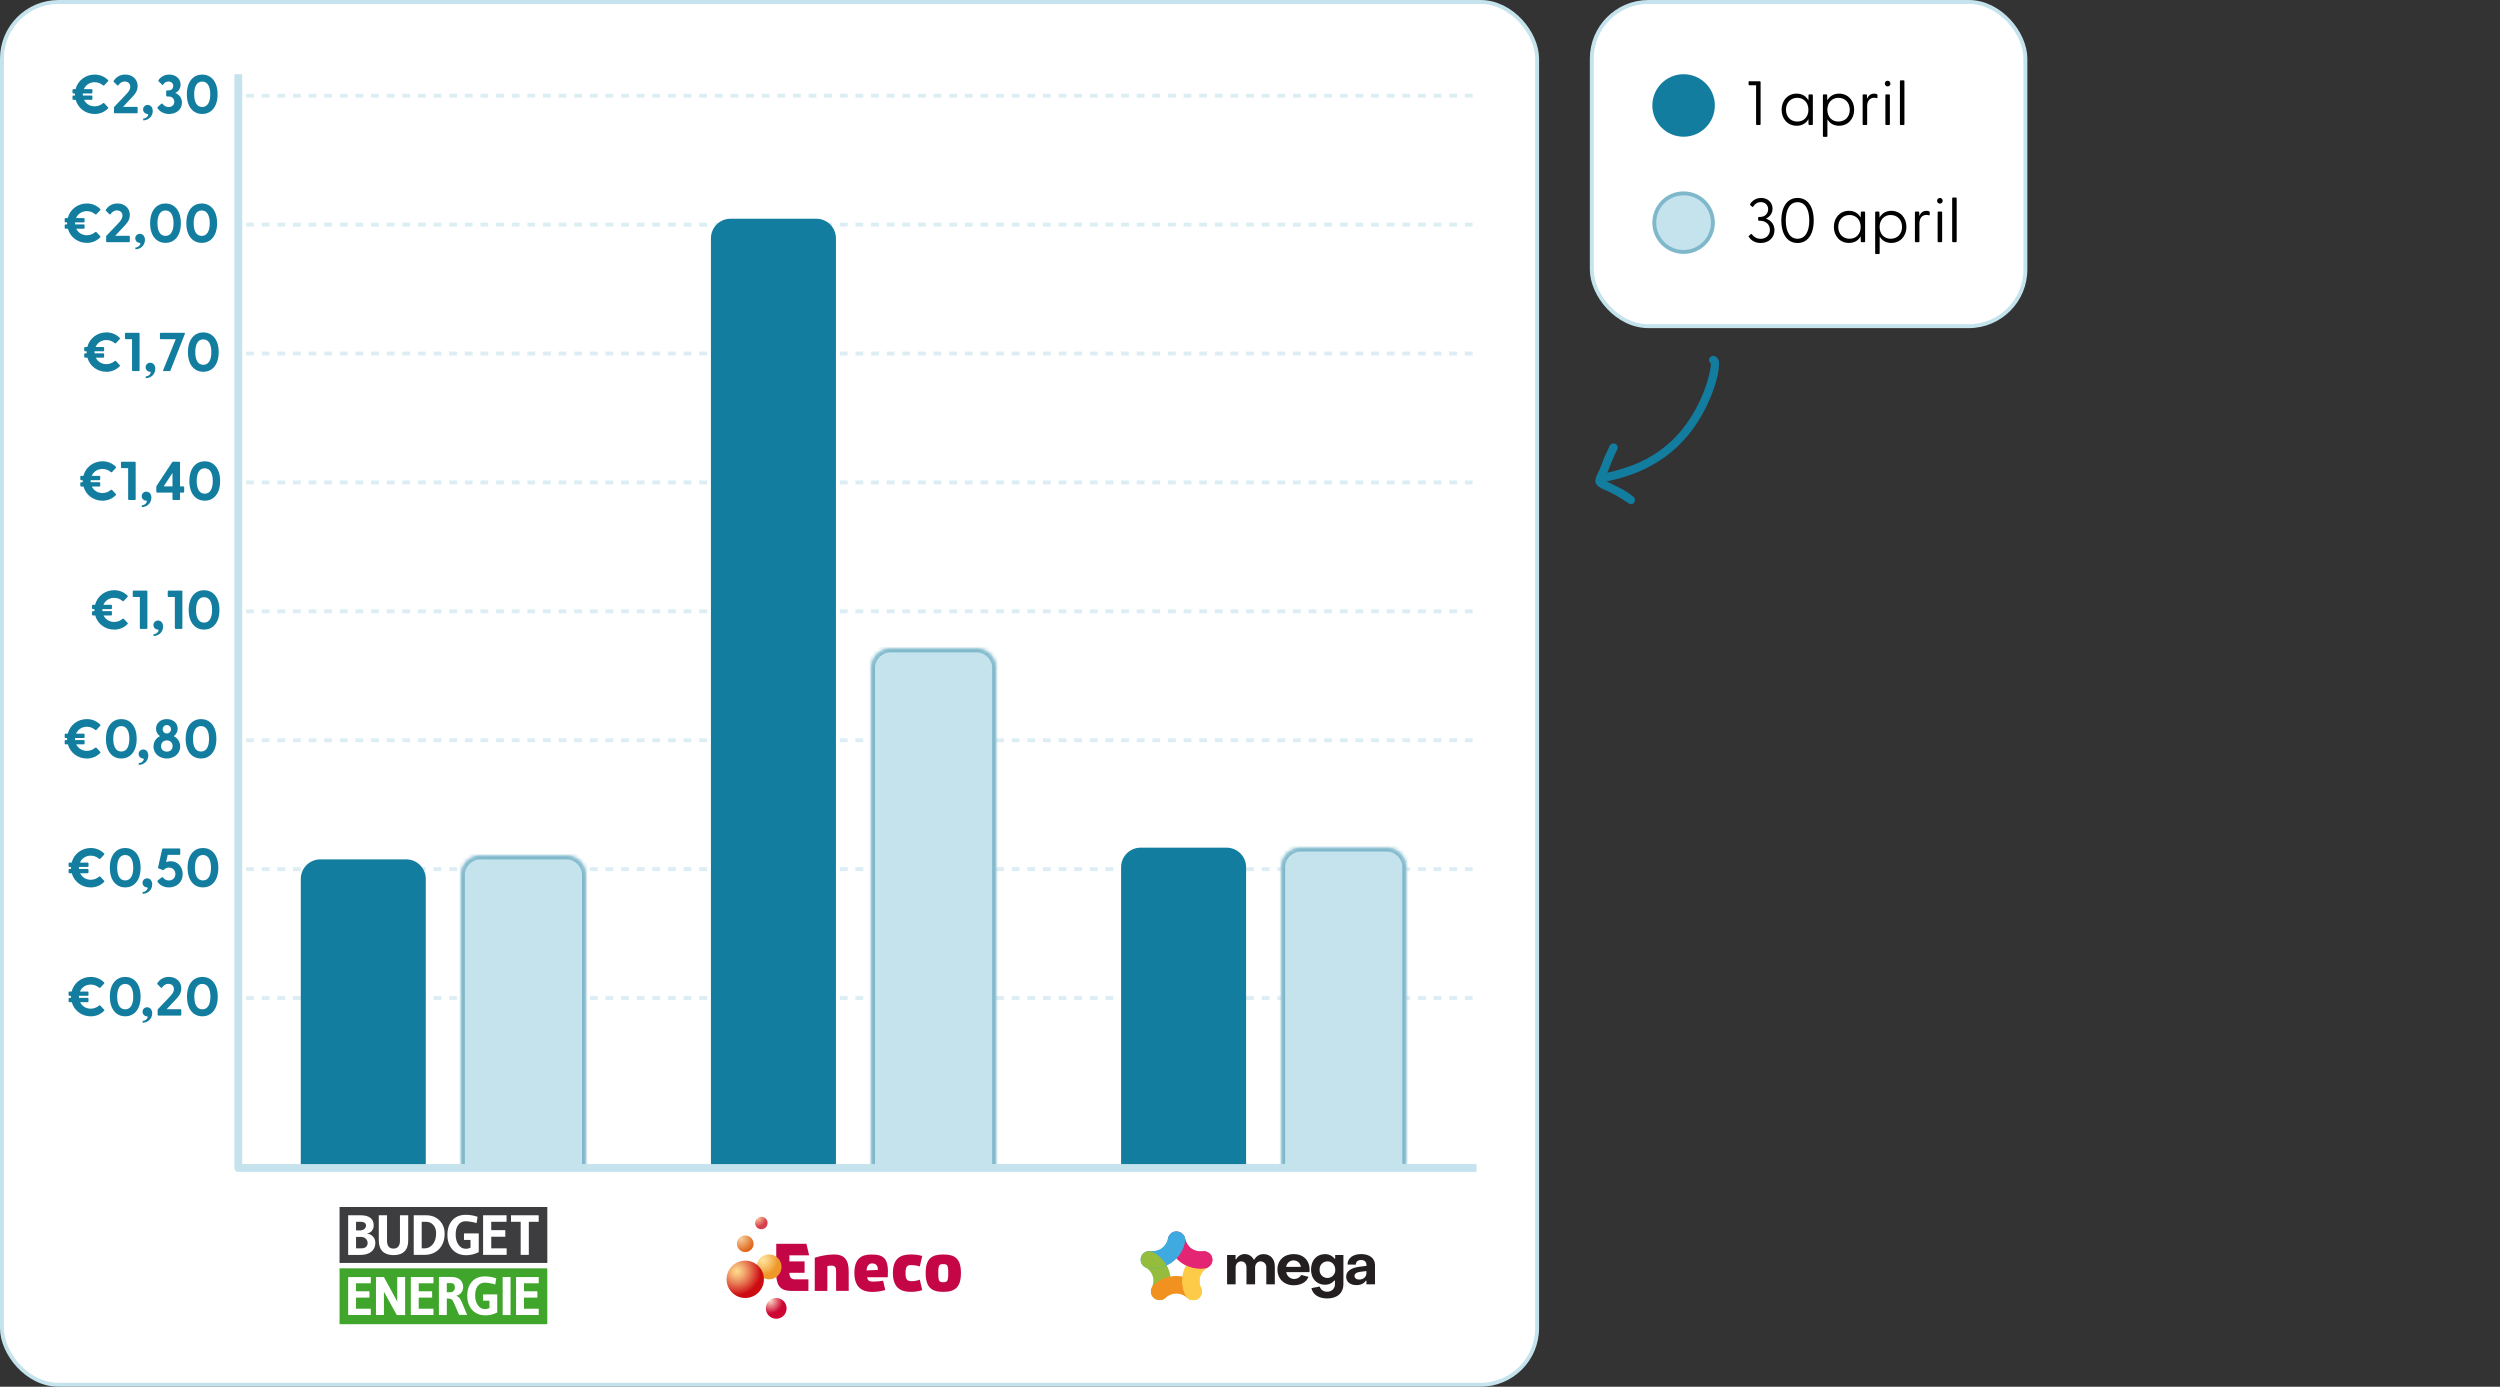 <svg width="640" height="355" viewBox="0 0 640 355" fill="none" xmlns="http://www.w3.org/2000/svg">
<rect x="0" y="0" width="640" height="355" fill="#333333" stroke="none"/>
<rect x="0.5" y="0.5" width="393" height="354" rx="14.5" fill="white"/>
<g clip-path="url(#clip0_5177_14129)">
<line opacity="0.6" x1="489" y1="24.5" x2="61" y2="24.5" stroke="#C4E3ED" stroke-dasharray="2 2"/>
<line opacity="0.6" x1="489" y1="57.5" x2="61" y2="57.5" stroke="#C4E3ED" stroke-dasharray="2 2"/>
<line opacity="0.6" x1="489" y1="90.5" x2="61" y2="90.5" stroke="#C4E3ED" stroke-dasharray="2 2"/>
<line opacity="0.6" x1="489" y1="123.5" x2="61" y2="123.5" stroke="#C4E3ED" stroke-dasharray="2 2"/>
<line opacity="0.6" x1="489" y1="156.5" x2="61" y2="156.5" stroke="#C4E3ED" stroke-dasharray="2 2"/>
<line opacity="0.6" x1="489" y1="189.5" x2="61" y2="189.5" stroke="#C4E3ED" stroke-dasharray="2 2"/>
<line opacity="0.6" x1="489" y1="222.5" x2="61" y2="222.5" stroke="#C4E3ED" stroke-dasharray="2 2"/>
<line opacity="0.6" x1="489" y1="255.5" x2="61" y2="255.5" stroke="#C4E3ED" stroke-dasharray="2 2"/>
<mask id="path-12-inside-2_5177_14129" fill="white">
<path d="M118 224C118 221.239 120.239 219 123 219H145C147.761 219 150 221.239 150 224V299H118V224Z"/>
</mask>
<path d="M118 224C118 221.239 120.239 219 123 219H145C147.761 219 150 221.239 150 224V299H118V224Z" fill="#C4E3ED"/>
<path d="M117 224C117 220.686 119.686 218 123 218H145C148.314 218 151 220.686 151 224H149C149 221.791 147.209 220 145 220H123C120.791 220 119 221.791 119 224H117ZM150 299H118H150ZM117 299V224C117 220.686 119.686 218 123 218V220C120.791 220 119 221.791 119 224V299H117ZM145 218C148.314 218 151 220.686 151 224V299H149V224C149 221.791 147.209 220 145 220V218Z" fill="#80B8CB" mask="url(#path-12-inside-2_5177_14129)"/>
<path d="M77 225C77 222.239 79.239 220 82 220H104C106.761 220 109 222.239 109 225V299H77V225Z" fill="#127D9F"/>
<mask id="path-15-inside-3_5177_14129" fill="white">
<path d="M223 171C223 168.239 225.239 166 228 166H250C252.761 166 255 168.239 255 171V299H223V171Z"/>
</mask>
<path d="M223 171C223 168.239 225.239 166 228 166H250C252.761 166 255 168.239 255 171V299H223V171Z" fill="#C4E3ED"/>
<path d="M222 171C222 167.686 224.686 165 228 165H250C253.314 165 256 167.686 256 171H254C254 168.791 252.209 167 250 167H228C225.791 167 224 168.791 224 171H222ZM255 299H223H255ZM222 299V171C222 167.686 224.686 165 228 165V167C225.791 167 224 168.791 224 171V299H222ZM250 165C253.314 165 256 167.686 256 171V299H254V171C254 168.791 252.209 167 250 167V165Z" fill="#80B8CB" mask="url(#path-15-inside-3_5177_14129)"/>
<path d="M182 61C182 58.239 184.239 56 187 56H209C211.761 56 214 58.239 214 61V299H182V61Z" fill="#127D9F"/>
<mask id="path-18-inside-4_5177_14129" fill="white">
<path d="M328 222C328 219.239 330.239 217 333 217H355C357.761 217 360 219.239 360 222V298.7H328V222Z"/>
</mask>
<path d="M328 222C328 219.239 330.239 217 333 217H355C357.761 217 360 219.239 360 222V298.7H328V222Z" fill="#C4E3ED"/>
<path d="M327 222C327 218.686 329.686 216 333 216H355C358.314 216 361 218.686 361 222H359C359 219.791 357.209 218 355 218H333C330.791 218 329 219.791 329 222H327ZM360 298.7H328H360ZM327 298.7V222C327 218.686 329.686 216 333 216V218C330.791 218 329 219.791 329 222V298.7H327ZM355 216C358.314 216 361 218.686 361 222V298.7H359V222C359 219.791 357.209 218 355 218V216Z" fill="#80B8CB" mask="url(#path-18-inside-4_5177_14129)"/>
<path d="M287 222C287 219.239 289.239 217 292 217H314C316.761 217 319 219.239 319 222V299H287V222Z" fill="#127D9F"/>
</g>
<path d="M61 299H60C60 299.552 60.448 300 61 300V299ZM378 298H61V300H378V298ZM62 299V19H60V299H62Z" fill="#C4E3ED" mask="url(#path-2-inside-1_5177_14129)"/>
<path d="M26.68 26.424L27.66 27.474C27.744 27.558 27.758 27.656 27.66 27.754C26.792 28.636 25.63 29.182 24.23 29.182C21.906 29.182 19.974 27.698 19.372 25.556H18.77C18.644 25.556 18.56 25.472 18.56 25.346V24.66C18.56 24.534 18.644 24.45 18.77 24.45H19.19C19.176 24.352 19.176 24.24 19.176 24.142V23.932H18.77C18.644 23.932 18.56 23.848 18.56 23.722V23.036C18.56 22.91 18.644 22.826 18.77 22.826H19.344C19.904 20.628 21.878 19.088 24.23 19.088C25.63 19.088 26.792 19.634 27.66 20.502C27.758 20.6 27.744 20.698 27.66 20.796L26.68 21.846C26.596 21.944 26.484 21.944 26.386 21.86C25.798 21.37 25.098 21.048 24.23 21.048C22.97 21.048 21.934 21.748 21.472 22.826H23.446C23.572 22.826 23.656 22.91 23.656 23.036V23.722C23.656 23.848 23.572 23.932 23.446 23.932H21.206V24.142C21.206 24.24 21.206 24.352 21.22 24.45H23.446C23.572 24.45 23.656 24.534 23.656 24.66V25.346C23.656 25.472 23.572 25.556 23.446 25.556H21.514C22.004 26.564 23.012 27.222 24.23 27.222C25.098 27.222 25.798 26.9 26.386 26.41C26.484 26.326 26.596 26.326 26.68 26.424ZM29.386 29C29.26 29 29.176 28.916 29.176 28.79V27.586C29.176 27.488 29.204 27.404 29.274 27.32L32.214 24.24C32.634 23.778 33.348 23.092 33.348 22.196C33.348 21.412 32.788 20.866 31.92 20.866C31.108 20.866 30.66 21.342 30.31 21.818C30.198 21.944 30.1 21.93 29.988 21.818L29.134 20.964C29.036 20.866 29.036 20.754 29.106 20.656C29.652 19.858 30.576 19.088 32.074 19.088C33.964 19.088 35.238 20.348 35.238 22.028C35.238 23.428 34.342 24.31 33.922 24.758L31.486 27.362H35.028C35.154 27.362 35.238 27.446 35.238 27.572V28.79C35.238 28.916 35.154 29 35.028 29H29.386ZM36.655 30.806V30.358C37.663 30.372 38.251 29.168 37.775 29.168C37.145 29.168 36.627 28.65 36.627 28.006C36.627 27.376 37.145 26.858 37.803 26.858C38.447 26.858 39.105 27.348 39.105 28.426C39.105 30.022 37.677 30.862 36.655 30.806ZM43.289 29.182C41.875 29.182 40.881 28.524 40.335 27.698C40.265 27.572 40.293 27.46 40.377 27.39L41.301 26.55C41.385 26.466 41.511 26.466 41.609 26.578C41.973 27.026 42.449 27.404 43.163 27.404C44.101 27.404 44.619 26.774 44.619 26.046C44.619 25.374 44.157 24.702 43.149 24.702H42.771C42.631 24.702 42.547 24.618 42.547 24.478V23.344C42.547 23.204 42.631 23.134 42.771 23.134H43.135C43.989 23.134 44.353 22.56 44.353 22C44.353 21.328 43.821 20.866 43.121 20.866C42.533 20.866 42.071 21.174 41.791 21.65C41.707 21.79 41.595 21.776 41.483 21.678L40.615 20.824C40.531 20.754 40.489 20.642 40.573 20.53C41.091 19.718 42.057 19.088 43.331 19.088C44.885 19.088 46.229 20.054 46.229 21.664C46.229 22.77 45.571 23.47 44.857 23.792C45.753 24.142 46.579 24.94 46.579 26.27C46.579 28.02 45.137 29.182 43.289 29.182ZM51.767 29.182C49.709 29.182 47.833 27.656 47.833 24.142C47.833 20.628 49.709 19.088 51.767 19.088C53.825 19.088 55.701 20.628 55.701 24.142C55.701 27.656 53.825 29.182 51.767 29.182ZM51.767 27.39C53.195 27.39 53.825 26.032 53.825 24.142C53.825 22.252 53.195 20.88 51.767 20.88C50.325 20.88 49.709 22.252 49.709 24.142C49.709 26.032 50.325 27.39 51.767 27.39Z" fill="#127D9F"/>
<path d="M24.68 59.424L25.66 60.474C25.744 60.558 25.758 60.656 25.66 60.754C24.792 61.636 23.63 62.182 22.23 62.182C19.906 62.182 17.974 60.698 17.372 58.556H16.77C16.644 58.556 16.56 58.472 16.56 58.346V57.66C16.56 57.534 16.644 57.45 16.77 57.45H17.19C17.176 57.352 17.176 57.24 17.176 57.142V56.932H16.77C16.644 56.932 16.56 56.848 16.56 56.722V56.036C16.56 55.91 16.644 55.826 16.77 55.826H17.344C17.904 53.628 19.878 52.088 22.23 52.088C23.63 52.088 24.792 52.634 25.66 53.502C25.758 53.6 25.744 53.698 25.66 53.796L24.68 54.846C24.596 54.944 24.484 54.944 24.386 54.86C23.798 54.37 23.098 54.048 22.23 54.048C20.97 54.048 19.934 54.748 19.472 55.826H21.446C21.572 55.826 21.656 55.91 21.656 56.036V56.722C21.656 56.848 21.572 56.932 21.446 56.932H19.206V57.142C19.206 57.24 19.206 57.352 19.22 57.45H21.446C21.572 57.45 21.656 57.534 21.656 57.66V58.346C21.656 58.472 21.572 58.556 21.446 58.556H19.514C20.004 59.564 21.012 60.222 22.23 60.222C23.098 60.222 23.798 59.9 24.386 59.41C24.484 59.326 24.596 59.326 24.68 59.424ZM27.386 62C27.26 62 27.176 61.916 27.176 61.79V60.586C27.176 60.488 27.204 60.404 27.274 60.32L30.214 57.24C30.634 56.778 31.348 56.092 31.348 55.196C31.348 54.412 30.788 53.866 29.92 53.866C29.108 53.866 28.66 54.342 28.31 54.818C28.198 54.944 28.1 54.93 27.988 54.818L27.134 53.964C27.036 53.866 27.036 53.754 27.106 53.656C27.652 52.858 28.576 52.088 30.074 52.088C31.964 52.088 33.238 53.348 33.238 55.028C33.238 56.428 32.342 57.31 31.922 57.758L29.486 60.362H33.028C33.154 60.362 33.238 60.446 33.238 60.572V61.79C33.238 61.916 33.154 62 33.028 62H27.386ZM34.655 63.806V63.358C35.663 63.372 36.251 62.168 35.775 62.168C35.145 62.168 34.627 61.65 34.627 61.006C34.627 60.376 35.145 59.858 35.803 59.858C36.447 59.858 37.105 60.348 37.105 61.426C37.105 63.022 35.677 63.862 34.655 63.806ZM42.367 62.182C40.309 62.182 38.433 60.656 38.433 57.142C38.433 53.628 40.309 52.088 42.367 52.088C44.425 52.088 46.301 53.628 46.301 57.142C46.301 60.656 44.425 62.182 42.367 62.182ZM42.367 60.39C43.795 60.39 44.425 59.032 44.425 57.142C44.425 55.252 43.795 53.88 42.367 53.88C40.925 53.88 40.309 55.252 40.309 57.142C40.309 59.032 40.925 60.39 42.367 60.39ZM51.64 62.182C49.582 62.182 47.706 60.656 47.706 57.142C47.706 53.628 49.582 52.088 51.64 52.088C53.698 52.088 55.574 53.628 55.574 57.142C55.574 60.656 53.698 62.182 51.64 62.182ZM51.64 60.39C53.068 60.39 53.698 59.032 53.698 57.142C53.698 55.252 53.068 53.88 51.64 53.88C50.198 53.88 49.582 55.252 49.582 57.142C49.582 59.032 50.198 60.39 51.64 60.39Z" fill="#127D9F"/>
<path d="M29.68 92.424L30.66 93.474C30.744 93.558 30.758 93.656 30.66 93.754C29.792 94.636 28.63 95.182 27.23 95.182C24.906 95.182 22.974 93.698 22.372 91.556H21.77C21.644 91.556 21.56 91.472 21.56 91.346V90.66C21.56 90.534 21.644 90.45 21.77 90.45H22.19C22.176 90.352 22.176 90.24 22.176 90.142V89.932H21.77C21.644 89.932 21.56 89.848 21.56 89.722V89.036C21.56 88.91 21.644 88.826 21.77 88.826H22.344C22.904 86.628 24.878 85.088 27.23 85.088C28.63 85.088 29.792 85.634 30.66 86.502C30.758 86.6 30.744 86.698 30.66 86.796L29.68 87.846C29.596 87.944 29.484 87.944 29.386 87.86C28.798 87.37 28.098 87.048 27.23 87.048C25.97 87.048 24.934 87.748 24.472 88.826H26.446C26.572 88.826 26.656 88.91 26.656 89.036V89.722C26.656 89.848 26.572 89.932 26.446 89.932H24.206V90.142C24.206 90.24 24.206 90.352 24.22 90.45H26.446C26.572 90.45 26.656 90.534 26.656 90.66V91.346C26.656 91.472 26.572 91.556 26.446 91.556H24.514C25.004 92.564 26.012 93.222 27.23 93.222C28.098 93.222 28.798 92.9 29.386 92.41C29.484 92.326 29.596 92.326 29.68 92.424ZM34.01 95C33.884 95 33.8 94.916 33.8 94.79V86.838H32.19C32.064 86.838 31.98 86.754 31.98 86.628V85.41C31.98 85.284 32.064 85.2 32.19 85.2H35.522C35.648 85.2 35.732 85.284 35.732 85.41V94.79C35.732 94.916 35.648 95 35.522 95H34.01ZM37.303 96.806V96.358C38.312 96.372 38.9 95.168 38.423 95.168C37.794 95.168 37.276 94.65 37.276 94.006C37.276 93.376 37.794 92.858 38.452 92.858C39.096 92.858 39.754 93.348 39.754 94.426C39.754 96.022 38.325 96.862 37.303 96.806ZM41.921 95C41.795 95 41.697 94.916 41.767 94.748L44.987 86.838H41.151C41.025 86.838 40.941 86.754 40.941 86.628V85.41C40.941 85.284 41.025 85.2 41.151 85.2H47.171C47.311 85.2 47.381 85.312 47.325 85.466L43.657 94.79C43.615 94.916 43.545 95 43.391 95H41.921ZM52.046 95.182C49.988 95.182 48.112 93.656 48.112 90.142C48.112 86.628 49.988 85.088 52.046 85.088C54.104 85.088 55.98 86.628 55.98 90.142C55.98 93.656 54.104 95.182 52.046 95.182ZM52.046 93.39C53.474 93.39 54.104 92.032 54.104 90.142C54.104 88.252 53.474 86.88 52.046 86.88C50.604 86.88 49.988 88.252 49.988 90.142C49.988 92.032 50.604 93.39 52.046 93.39Z" fill="#127D9F"/>
<path d="M28.68 125.424L29.66 126.474C29.744 126.558 29.758 126.656 29.66 126.754C28.792 127.636 27.63 128.182 26.23 128.182C23.906 128.182 21.974 126.698 21.372 124.556H20.77C20.644 124.556 20.56 124.472 20.56 124.346V123.66C20.56 123.534 20.644 123.45 20.77 123.45H21.19C21.176 123.352 21.176 123.24 21.176 123.142V122.932H20.77C20.644 122.932 20.56 122.848 20.56 122.722V122.036C20.56 121.91 20.644 121.826 20.77 121.826H21.344C21.904 119.628 23.878 118.088 26.23 118.088C27.63 118.088 28.792 118.634 29.66 119.502C29.758 119.6 29.744 119.698 29.66 119.796L28.68 120.846C28.596 120.944 28.484 120.944 28.386 120.86C27.798 120.37 27.098 120.048 26.23 120.048C24.97 120.048 23.934 120.748 23.472 121.826H25.446C25.572 121.826 25.656 121.91 25.656 122.036V122.722C25.656 122.848 25.572 122.932 25.446 122.932H23.206V123.142C23.206 123.24 23.206 123.352 23.22 123.45H25.446C25.572 123.45 25.656 123.534 25.656 123.66V124.346C25.656 124.472 25.572 124.556 25.446 124.556H23.514C24.004 125.564 25.012 126.222 26.23 126.222C27.098 126.222 27.798 125.9 28.386 125.41C28.484 125.326 28.596 125.326 28.68 125.424ZM33.01 128C32.884 128 32.8 127.916 32.8 127.79V119.838H31.19C31.064 119.838 30.98 119.754 30.98 119.628V118.41C30.98 118.284 31.064 118.2 31.19 118.2H34.522C34.648 118.2 34.732 118.284 34.732 118.41V127.79C34.732 127.916 34.648 128 34.522 128H33.01ZM36.303 129.806V129.358C37.312 129.372 37.9 128.168 37.423 128.168C36.794 128.168 36.276 127.65 36.276 127.006C36.276 126.376 36.794 125.858 37.452 125.858C38.096 125.858 38.754 126.348 38.754 127.426C38.754 129.022 37.325 129.862 36.303 129.806ZM44.365 128C44.239 128 44.155 127.916 44.155 127.79V126.11H40.221C40.095 126.11 40.011 126.026 40.011 125.9V124.654C40.011 124.556 40.025 124.486 40.081 124.388L44.071 118.34C44.127 118.242 44.211 118.2 44.323 118.2H45.877C46.003 118.2 46.087 118.284 46.087 118.41V124.514H46.941C47.067 124.514 47.151 124.598 47.151 124.724V125.9C47.151 126.026 47.067 126.11 46.941 126.11H46.087V127.79C46.087 127.916 46.003 128 45.877 128H44.365ZM41.901 124.514H44.155V121.07L41.901 124.514ZM52.413 128.182C50.355 128.182 48.479 126.656 48.479 123.142C48.479 119.628 50.355 118.088 52.413 118.088C54.471 118.088 56.347 119.628 56.347 123.142C56.347 126.656 54.471 128.182 52.413 128.182ZM52.413 126.39C53.841 126.39 54.471 125.032 54.471 123.142C54.471 121.252 53.841 119.88 52.413 119.88C50.971 119.88 50.355 121.252 50.355 123.142C50.355 125.032 50.971 126.39 52.413 126.39Z" fill="#127D9F"/>
<path d="M31.68 158.424L32.66 159.474C32.744 159.558 32.758 159.656 32.66 159.754C31.792 160.636 30.63 161.182 29.23 161.182C26.906 161.182 24.974 159.698 24.372 157.556H23.77C23.644 157.556 23.56 157.472 23.56 157.346V156.66C23.56 156.534 23.644 156.45 23.77 156.45H24.19C24.176 156.352 24.176 156.24 24.176 156.142V155.932H23.77C23.644 155.932 23.56 155.848 23.56 155.722V155.036C23.56 154.91 23.644 154.826 23.77 154.826H24.344C24.904 152.628 26.878 151.088 29.23 151.088C30.63 151.088 31.792 151.634 32.66 152.502C32.758 152.6 32.744 152.698 32.66 152.796L31.68 153.846C31.596 153.944 31.484 153.944 31.386 153.86C30.798 153.37 30.098 153.048 29.23 153.048C27.97 153.048 26.934 153.748 26.472 154.826H28.446C28.572 154.826 28.656 154.91 28.656 155.036V155.722C28.656 155.848 28.572 155.932 28.446 155.932H26.206V156.142C26.206 156.24 26.206 156.352 26.22 156.45H28.446C28.572 156.45 28.656 156.534 28.656 156.66V157.346C28.656 157.472 28.572 157.556 28.446 157.556H26.514C27.004 158.564 28.012 159.222 29.23 159.222C30.098 159.222 30.798 158.9 31.386 158.41C31.484 158.326 31.596 158.326 31.68 158.424ZM36.01 161C35.884 161 35.8 160.916 35.8 160.79V152.838H34.19C34.064 152.838 33.98 152.754 33.98 152.628V151.41C33.98 151.284 34.064 151.2 34.19 151.2H37.522C37.648 151.2 37.732 151.284 37.732 151.41V160.79C37.732 160.916 37.648 161 37.522 161H36.01ZM39.303 162.806V162.358C40.312 162.372 40.9 161.168 40.423 161.168C39.794 161.168 39.276 160.65 39.276 160.006C39.276 159.376 39.794 158.858 40.452 158.858C41.096 158.858 41.754 159.348 41.754 160.426C41.754 162.022 40.325 162.862 39.303 162.806ZM44.971 161C44.845 161 44.761 160.916 44.761 160.79V152.838H43.151C43.025 152.838 42.941 152.754 42.941 152.628V151.41C42.941 151.284 43.025 151.2 43.151 151.2H46.483C46.609 151.2 46.693 151.284 46.693 151.41V160.79C46.693 160.916 46.609 161 46.483 161H44.971ZM52.241 161.182C50.183 161.182 48.307 159.656 48.307 156.142C48.307 152.628 50.183 151.088 52.241 151.088C54.299 151.088 56.175 152.628 56.175 156.142C56.175 159.656 54.299 161.182 52.241 161.182ZM52.241 159.39C53.669 159.39 54.299 158.032 54.299 156.142C54.299 154.252 53.669 152.88 52.241 152.88C50.799 152.88 50.183 154.252 50.183 156.142C50.183 158.032 50.799 159.39 52.241 159.39Z" fill="#127D9F"/>
<path d="M24.68 191.424L25.66 192.474C25.744 192.558 25.758 192.656 25.66 192.754C24.792 193.636 23.63 194.182 22.23 194.182C19.906 194.182 17.974 192.698 17.372 190.556H16.77C16.644 190.556 16.56 190.472 16.56 190.346V189.66C16.56 189.534 16.644 189.45 16.77 189.45H17.19C17.176 189.352 17.176 189.24 17.176 189.142V188.932H16.77C16.644 188.932 16.56 188.848 16.56 188.722V188.036C16.56 187.91 16.644 187.826 16.77 187.826H17.344C17.904 185.628 19.878 184.088 22.23 184.088C23.63 184.088 24.792 184.634 25.66 185.502C25.758 185.6 25.744 185.698 25.66 185.796L24.68 186.846C24.596 186.944 24.484 186.944 24.386 186.86C23.798 186.37 23.098 186.048 22.23 186.048C20.97 186.048 19.934 186.748 19.472 187.826H21.446C21.572 187.826 21.656 187.91 21.656 188.036V188.722C21.656 188.848 21.572 188.932 21.446 188.932H19.206V189.142C19.206 189.24 19.206 189.352 19.22 189.45H21.446C21.572 189.45 21.656 189.534 21.656 189.66V190.346C21.656 190.472 21.572 190.556 21.446 190.556H19.514C20.004 191.564 21.012 192.222 22.23 192.222C23.098 192.222 23.798 191.9 24.386 191.41C24.484 191.326 24.596 191.326 24.68 191.424ZM31.054 194.182C28.996 194.182 27.12 192.656 27.12 189.142C27.12 185.628 28.996 184.088 31.054 184.088C33.112 184.088 34.988 185.628 34.988 189.142C34.988 192.656 33.112 194.182 31.054 194.182ZM31.054 192.39C32.482 192.39 33.112 191.032 33.112 189.142C33.112 187.252 32.482 185.88 31.054 185.88C29.612 185.88 28.996 187.252 28.996 189.142C28.996 191.032 29.612 192.39 31.054 192.39ZM35.516 195.806V195.358C36.524 195.372 37.112 194.168 36.636 194.168C36.006 194.168 35.488 193.65 35.488 193.006C35.488 192.376 36.006 191.858 36.664 191.858C37.308 191.858 37.966 192.348 37.966 193.426C37.966 195.022 36.538 195.862 35.516 195.806ZM42.71 194.182C40.96 194.182 39.294 193.048 39.294 191.102C39.294 189.856 39.994 188.904 40.946 188.456C40.344 188.022 39.938 187.364 39.938 186.538C39.938 185.194 41.016 184.088 42.71 184.088C44.39 184.088 45.482 185.194 45.482 186.538C45.482 187.364 45.076 188.022 44.474 188.456C45.412 188.904 46.126 189.856 46.126 191.102C46.126 193.034 44.46 194.182 42.71 194.182ZM42.71 187.77C43.326 187.77 43.774 187.28 43.774 186.692C43.774 186.09 43.326 185.614 42.71 185.614C42.094 185.614 41.646 186.09 41.646 186.692C41.646 187.28 42.094 187.77 42.71 187.77ZM42.71 192.418C43.522 192.418 44.194 191.886 44.194 191.004C44.194 190.066 43.466 189.534 42.71 189.534C41.954 189.534 41.226 190.066 41.226 191.004C41.226 191.886 41.884 192.418 42.71 192.418ZM51.462 194.182C49.404 194.182 47.528 192.656 47.528 189.142C47.528 185.628 49.404 184.088 51.462 184.088C53.52 184.088 55.396 185.628 55.396 189.142C55.396 192.656 53.52 194.182 51.462 194.182ZM51.462 192.39C52.89 192.39 53.52 191.032 53.52 189.142C53.52 187.252 52.89 185.88 51.462 185.88C50.02 185.88 49.404 187.252 49.404 189.142C49.404 191.032 50.02 192.39 51.462 192.39Z" fill="#127D9F"/>
<path d="M25.68 224.424L26.66 225.474C26.744 225.558 26.758 225.656 26.66 225.754C25.792 226.636 24.63 227.182 23.23 227.182C20.906 227.182 18.974 225.698 18.372 223.556H17.77C17.644 223.556 17.56 223.472 17.56 223.346V222.66C17.56 222.534 17.644 222.45 17.77 222.45H18.19C18.176 222.352 18.176 222.24 18.176 222.142V221.932H17.77C17.644 221.932 17.56 221.848 17.56 221.722V221.036C17.56 220.91 17.644 220.826 17.77 220.826H18.344C18.904 218.628 20.878 217.088 23.23 217.088C24.63 217.088 25.792 217.634 26.66 218.502C26.758 218.6 26.744 218.698 26.66 218.796L25.68 219.846C25.596 219.944 25.484 219.944 25.386 219.86C24.798 219.37 24.098 219.048 23.23 219.048C21.97 219.048 20.934 219.748 20.472 220.826H22.446C22.572 220.826 22.656 220.91 22.656 221.036V221.722C22.656 221.848 22.572 221.932 22.446 221.932H20.206V222.142C20.206 222.24 20.206 222.352 20.22 222.45H22.446C22.572 222.45 22.656 222.534 22.656 222.66V223.346C22.656 223.472 22.572 223.556 22.446 223.556H20.514C21.004 224.564 22.012 225.222 23.23 225.222C24.098 225.222 24.798 224.9 25.386 224.41C25.484 224.326 25.596 224.326 25.68 224.424ZM32.054 227.182C29.996 227.182 28.12 225.656 28.12 222.142C28.12 218.628 29.996 217.088 32.054 217.088C34.112 217.088 35.988 218.628 35.988 222.142C35.988 225.656 34.112 227.182 32.054 227.182ZM32.054 225.39C33.482 225.39 34.112 224.032 34.112 222.142C34.112 220.252 33.482 218.88 32.054 218.88C30.612 218.88 29.996 220.252 29.996 222.142C29.996 224.032 30.612 225.39 32.054 225.39ZM36.516 228.806V228.358C37.524 228.372 38.112 227.168 37.636 227.168C37.006 227.168 36.488 226.65 36.488 226.006C36.488 225.376 37.006 224.858 37.664 224.858C38.308 224.858 38.966 225.348 38.966 226.426C38.966 228.022 37.538 228.862 36.516 228.806ZM43.234 227.182C41.75 227.182 40.742 226.398 40.322 225.698C40.266 225.558 40.294 225.46 40.42 225.362L41.414 224.606C41.554 224.508 41.68 224.55 41.764 224.662C42.072 225.082 42.534 225.404 43.206 225.404C44.242 225.404 44.9 224.648 44.9 223.738C44.9 222.786 44.2 222.1 43.248 222.1C42.758 222.1 42.31 222.296 42.002 222.632C41.918 222.73 41.806 222.786 41.652 222.73L40.602 222.31C40.476 222.254 40.434 222.184 40.462 222.058L41.512 217.382C41.54 217.27 41.61 217.2 41.736 217.2H45.936C46.062 217.2 46.146 217.284 46.146 217.41V218.628C46.146 218.754 46.062 218.838 45.936 218.838H42.94L42.52 220.7C42.8 220.602 43.206 220.476 43.71 220.476C45.488 220.476 46.776 221.904 46.776 223.78C46.776 225.852 45.208 227.182 43.234 227.182ZM51.956 227.182C49.898 227.182 48.022 225.656 48.022 222.142C48.022 218.628 49.898 217.088 51.956 217.088C54.014 217.088 55.89 218.628 55.89 222.142C55.89 225.656 54.014 227.182 51.956 227.182ZM51.956 225.39C53.384 225.39 54.014 224.032 54.014 222.142C54.014 220.252 53.384 218.88 51.956 218.88C50.514 218.88 49.898 220.252 49.898 222.142C49.898 224.032 50.514 225.39 51.956 225.39Z" fill="#127D9F"/>
<path d="M25.68 257.424L26.66 258.474C26.744 258.558 26.758 258.656 26.66 258.754C25.792 259.636 24.63 260.182 23.23 260.182C20.906 260.182 18.974 258.698 18.372 256.556H17.77C17.644 256.556 17.56 256.472 17.56 256.346V255.66C17.56 255.534 17.644 255.45 17.77 255.45H18.19C18.176 255.352 18.176 255.24 18.176 255.142V254.932H17.77C17.644 254.932 17.56 254.848 17.56 254.722V254.036C17.56 253.91 17.644 253.826 17.77 253.826H18.344C18.904 251.628 20.878 250.088 23.23 250.088C24.63 250.088 25.792 250.634 26.66 251.502C26.758 251.6 26.744 251.698 26.66 251.796L25.68 252.846C25.596 252.944 25.484 252.944 25.386 252.86C24.798 252.37 24.098 252.048 23.23 252.048C21.97 252.048 20.934 252.748 20.472 253.826H22.446C22.572 253.826 22.656 253.91 22.656 254.036V254.722C22.656 254.848 22.572 254.932 22.446 254.932H20.206V255.142C20.206 255.24 20.206 255.352 20.22 255.45H22.446C22.572 255.45 22.656 255.534 22.656 255.66V256.346C22.656 256.472 22.572 256.556 22.446 256.556H20.514C21.004 257.564 22.012 258.222 23.23 258.222C24.098 258.222 24.798 257.9 25.386 257.41C25.484 257.326 25.596 257.326 25.68 257.424ZM32.054 260.182C29.996 260.182 28.12 258.656 28.12 255.142C28.12 251.628 29.996 250.088 32.054 250.088C34.112 250.088 35.988 251.628 35.988 255.142C35.988 258.656 34.112 260.182 32.054 260.182ZM32.054 258.39C33.482 258.39 34.112 257.032 34.112 255.142C34.112 253.252 33.482 251.88 32.054 251.88C30.612 251.88 29.996 253.252 29.996 255.142C29.996 257.032 30.612 258.39 32.054 258.39ZM36.516 261.806V261.358C37.524 261.372 38.112 260.168 37.636 260.168C37.006 260.168 36.488 259.65 36.488 259.006C36.488 258.376 37.006 257.858 37.664 257.858C38.308 257.858 38.966 258.348 38.966 259.426C38.966 261.022 37.538 261.862 36.516 261.806ZM40.56 260C40.434 260 40.35 259.916 40.35 259.79V258.586C40.35 258.488 40.378 258.404 40.448 258.32L43.388 255.24C43.808 254.778 44.522 254.092 44.522 253.196C44.522 252.412 43.962 251.866 43.094 251.866C42.282 251.866 41.834 252.342 41.484 252.818C41.372 252.944 41.274 252.93 41.162 252.818L40.308 251.964C40.21 251.866 40.21 251.754 40.28 251.656C40.826 250.858 41.75 250.088 43.248 250.088C45.138 250.088 46.412 251.348 46.412 253.028C46.412 254.428 45.516 255.31 45.096 255.758L42.66 258.362H46.202C46.328 258.362 46.412 258.446 46.412 258.572V259.79C46.412 259.916 46.328 260 46.202 260H40.56ZM51.806 260.182C49.748 260.182 47.872 258.656 47.872 255.142C47.872 251.628 49.748 250.088 51.806 250.088C53.864 250.088 55.74 251.628 55.74 255.142C55.74 258.656 53.864 260.182 51.806 260.182ZM51.806 258.39C53.234 258.39 53.864 257.032 53.864 255.142C53.864 253.252 53.234 251.88 51.806 251.88C50.364 251.88 49.748 253.252 49.748 255.142C49.748 257.032 50.364 258.39 51.806 258.39Z" fill="#127D9F"/>
<g clip-path="url(#clip1_5177_14129)">
<path d="M86.926 324.696H140.114V339H86.926V324.699V324.696Z" fill="#40A52B"/>
<path d="M86.926 309H140.114V323.304H86.926V309Z" fill="#3D3D3F"/>
<path d="M89.129 321.242V311.109H92.305C93.441 311.109 94.275 311.342 94.832 311.781C95.388 312.222 95.666 312.871 95.666 313.705C95.68 314.209 95.516 314.701 95.203 315.096C94.872 315.465 94.42 315.704 93.928 315.769C94.542 315.853 95.107 316.148 95.527 316.604C95.905 317.058 96.104 317.635 96.085 318.226C96.085 319.13 95.738 319.873 95.064 320.429C94.369 320.986 93.441 321.264 92.212 321.264H89.129V321.242ZM92.399 312.775H91.145V314.978H92.26C92.629 314.978 92.976 314.863 93.257 314.631C93.556 314.398 93.695 314.096 93.695 313.727C93.695 313.147 93.257 312.823 92.399 312.775V312.775ZM91.145 319.569H92.583C93.048 319.569 93.417 319.454 93.695 319.197C93.833 319.072 93.942 318.918 94.014 318.746C94.086 318.574 94.12 318.389 94.112 318.202C94.112 317.783 93.952 317.414 93.65 317.112C93.326 316.788 92.885 316.649 92.281 316.649H91.147V319.569H91.145ZM103.55 320.357C102.9 321.007 101.973 321.309 100.743 321.309C99.516 321.309 98.588 320.983 97.938 320.357C97.291 319.708 96.965 318.758 96.965 317.505V311.109H99.077V317.668C99.077 318.293 99.214 318.804 99.492 319.127C99.77 319.475 100.187 319.638 100.721 319.638C101.256 319.638 101.673 319.478 101.951 319.13C102.251 318.783 102.39 318.293 102.39 317.668V311.109H104.502V317.507C104.523 318.761 104.2 319.71 103.55 320.36V320.357ZM113.822 315.815C113.822 317.438 113.357 318.761 112.405 319.758C111.456 320.756 110.205 321.242 108.627 321.242H105.916V311.109H109.044C110.483 311.109 111.643 311.551 112.498 312.43C113.381 313.312 113.822 314.425 113.822 315.815V315.815ZM111.643 315.7C111.643 314.796 111.386 314.077 110.9 313.566C110.674 313.317 110.398 313.119 110.09 312.983C109.783 312.847 109.45 312.777 109.114 312.778H107.956V319.571H108.745C109.555 319.571 110.229 319.224 110.806 318.529C111.365 317.857 111.643 316.906 111.643 315.7V315.7ZM119.407 321.333C117.923 321.333 116.739 320.871 115.859 319.919C114.977 318.97 114.538 317.716 114.538 316.141C114.538 314.564 114.955 313.312 115.79 312.385C116.624 311.457 117.784 310.994 119.265 310.994C120.241 310.994 121.262 311.155 122.26 311.502L122.003 313.125C121.537 312.961 121.055 312.844 120.565 312.778C119.987 312.687 119.522 312.639 119.198 312.639C118.832 312.623 118.468 312.7 118.14 312.862C117.811 313.024 117.529 313.266 117.319 313.566C116.856 314.171 116.648 315.005 116.648 316.048C116.648 317.09 116.88 317.948 117.367 318.644C117.854 319.339 118.479 319.686 119.244 319.686C119.666 319.698 120.082 319.594 120.45 319.387V317.416H118.781V315.743H122.559V320.542C121.585 321.052 120.504 321.323 119.404 321.33L119.407 321.333ZM123.671 311.107V321.24H129.7V319.569H125.759V316.601H129.353V314.914H125.759V312.78H129.679V311.112H123.671V311.107ZM130.815 311.107V312.775H133.293V321.24H135.379V312.775H137.908V311.107H130.815V311.107ZM94.925 336.637H89.129V326.921H94.925V328.522H91.145V330.562H94.578V332.185H91.145V335.038H94.925V336.637V336.637ZM103.713 336.661H101.58L98.286 330.677V336.637H96.246V326.921H98.286L101.695 333.204V326.921H103.713V336.661V336.661ZM110.969 336.637H105.173V326.921H110.969V328.522H107.191V330.562H110.622V332.185H107.191V335.038H110.969V336.637V336.637ZM114.541 332.418H114.378V336.637H112.359V326.899H115.445C116.487 326.899 117.276 327.129 117.787 327.595C118.295 328.057 118.575 328.707 118.575 329.565C118.575 330.073 118.388 330.562 118.041 330.979C117.713 331.388 117.239 331.653 116.72 331.72C117.05 331.799 117.349 331.977 117.576 332.231C117.787 332.463 117.995 332.856 118.228 333.367L119.594 336.613H117.53L116.185 333.506C116.001 333.065 115.792 332.765 115.56 332.624C115.327 332.487 115.004 332.418 114.541 332.418V332.418ZM115.397 328.474H114.378V330.816H115.26C115.629 330.816 115.931 330.701 116.14 330.447C116.348 330.215 116.442 329.913 116.442 329.565C116.442 328.846 116.094 328.474 115.399 328.474H115.397ZM124.302 336.73C122.864 336.73 121.728 336.265 120.893 335.361C120.059 334.458 119.618 333.249 119.618 331.72C119.618 330.215 120.011 329.009 120.821 328.105C121.613 327.199 122.746 326.76 124.163 326.76C125.112 326.76 126.061 326.921 127.037 327.268L126.783 328.822C126.339 328.668 125.88 328.56 125.414 328.498C124.978 328.418 124.537 328.371 124.094 328.359C123.743 328.348 123.395 328.423 123.079 328.576C122.764 328.73 122.491 328.958 122.284 329.242C121.843 329.819 121.634 330.632 121.634 331.629C121.634 332.626 121.867 333.46 122.329 334.131C122.794 334.805 123.399 335.129 124.139 335.129C124.556 335.129 124.949 335.038 125.299 334.851V332.974H123.674V331.372H127.291V335.987C126.37 336.474 125.344 336.729 124.302 336.73V336.73ZM128.684 326.918H130.7V336.658H128.684V326.918V326.918ZM137.911 336.634H132.114V326.921H137.911V328.522H134.133V330.562H137.563V332.185H134.133V335.038H137.911V336.637V336.634Z" fill="white"/>
</g>
<g clip-path="url(#clip2_5177_14129)">
<path d="M223.066 321.158C220.492 321.158 218.725 322.202 218.725 325.901C218.725 329.6 220.772 330.735 223.262 330.735C224.402 330.736 225.537 330.569 226.629 330.242L226.068 327.864C225.28 328 224.484 328.075 223.685 328.088C222.641 328.088 222.058 327.927 222.027 326.979H227.266C227.603 322.056 226.222 321.158 223.069 321.158H223.066ZM221.839 325.227C221.897 324.207 222.361 323.432 223.241 323.432C224.121 323.432 224.729 323.857 224.744 325.094L221.839 325.227ZM213.478 321.142C211.811 321.174 210.158 321.459 208.576 321.988V330.472H211.803V324.121C212.12 324.05 212.443 324.009 212.768 323.998C213.865 323.998 214.042 324.424 214.042 325.692V330.469H217.269V325.478C217.269 322.249 215.945 321.142 213.478 321.142V321.142ZM233.471 323.857C234.149 323.886 234.82 324.004 235.467 324.207L236.099 321.529C235.141 321.259 234.15 321.129 233.155 321.142C230.487 321.142 228.584 322.187 228.584 325.883C228.584 329.579 230.471 330.717 233.155 330.717C234.153 330.726 235.147 330.577 236.099 330.276L235.467 327.595C234.829 327.836 234.153 327.967 233.471 327.981C232.398 327.981 231.816 327.791 231.816 325.94C231.816 323.982 232.398 323.852 233.471 323.852V323.857ZM207.143 321.372L206.436 318.409H198.717V326.191C198.733 329.323 200.022 330.44 202.406 330.472H206.955V327.506H203.337C202.526 327.444 202.087 326.984 202.087 325.83H205.971V322.925H202.085V321.359L207.143 321.372ZM241.466 321.145C238.537 321.145 236.971 322.189 236.971 325.885C236.971 329.581 238.501 330.72 241.466 330.72C244.431 330.72 246 329.608 246 325.885C246 322.163 244.434 321.145 241.466 321.145ZM241.466 328.248C240.458 328.248 240.195 328.002 240.195 325.94C240.195 323.802 240.456 323.612 241.466 323.612C242.476 323.612 242.75 323.805 242.75 325.94C242.75 328.002 242.489 328.248 241.466 328.248Z" fill="#C40646"/>
<path d="M193.695 324.318C193.695 322.557 195.123 321.129 196.884 321.129V321.129C198.645 321.129 200.072 322.557 200.072 324.318V324.318C200.072 326.079 198.645 327.506 196.884 327.506V327.506C195.123 327.506 193.695 326.079 193.695 324.318V324.318Z" fill="url(#paint0_radial_5177_14129)"/>
<path d="M186 327.506C186 324.865 188.141 322.724 190.782 322.724V322.724C193.423 322.724 195.564 324.865 195.564 327.506V327.506C195.564 330.147 193.423 332.288 190.782 332.288V332.288C188.141 332.288 186 330.147 186 327.506V327.506Z" fill="url(#paint1_radial_5177_14129)"/>
<path d="M196.06 334.946C196.06 333.478 197.25 332.288 198.717 332.288V332.288C200.185 332.288 201.375 333.478 201.375 334.946V334.946C201.375 336.413 200.185 337.603 198.717 337.603V337.603C197.25 337.603 196.06 336.413 196.06 334.946V334.946Z" fill="url(#paint2_radial_5177_14129)"/>
<path d="M193.316 313.095C193.316 312.215 194.03 311.5 194.91 311.5V311.5C195.79 311.5 196.504 312.215 196.504 313.095V313.095C196.504 313.975 195.79 314.69 194.91 314.69V314.69C194.03 314.69 193.316 313.975 193.316 313.095V313.095Z" fill="url(#paint3_radial_5177_14129)"/>
<path d="M188.657 318.407C188.657 317.233 189.61 316.282 190.783 316.282V316.282C191.957 316.282 192.909 317.233 192.909 318.407V318.407C192.909 319.58 191.957 320.532 190.783 320.532V320.532C189.61 320.532 188.657 319.58 188.657 318.407V318.407Z" fill="url(#paint4_radial_5177_14129)"/>
</g>
<g clip-path="url(#clip3_5177_14129)">
<path d="M314.132 321.278H316.304V322.39H316.452C316.656 321.986 316.968 321.646 317.355 321.408C317.741 321.17 318.186 321.042 318.641 321.039C319.123 321.037 319.596 321.17 320.006 321.422C320.416 321.674 320.747 322.036 320.96 322.465H321.108C321.331 322.031 321.673 321.668 322.095 321.418C322.516 321.169 323.001 321.043 323.491 321.056C325.182 321.056 326.356 322.314 326.356 324.14V328.797H324.172V324.509C324.19 324.31 324.167 324.11 324.104 323.92C324.042 323.731 323.941 323.556 323.808 323.406C323.675 323.257 323.513 323.136 323.331 323.05C323.15 322.965 322.953 322.917 322.752 322.91C321.907 322.91 321.303 323.569 321.303 324.509V328.797H319.097V324.509C319.097 323.54 318.569 322.91 317.741 322.91C316.913 322.91 316.321 323.54 316.321 324.509V328.797H314.132V321.278Z" fill="#231F20"/>
<path d="M327.02 324.979C327.02 322.629 328.748 321.043 331.186 321.043C333.624 321.043 335.255 322.646 335.255 325.008C335.261 325.228 335.251 325.448 335.226 325.667H329.281C329.343 326.088 329.536 326.479 329.833 326.786C330.129 327.093 330.515 327.301 330.936 327.381C331.357 327.46 331.793 327.407 332.182 327.229C332.571 327.051 332.895 326.758 333.109 326.389L334.972 326.858C334.499 328.21 333.037 329.032 331.203 329.032C328.761 329.032 327.02 327.4 327.02 324.979ZM333.02 324.32C332.966 323.863 332.746 323.442 332.4 323.136C332.054 322.83 331.607 322.661 331.144 322.661C330.681 322.661 330.234 322.83 329.888 323.136C329.542 323.442 329.321 323.863 329.268 324.32H333.02Z" fill="#231F20"/>
<path d="M335.72 329.766L337.832 329.347C337.96 329.746 338.216 330.093 338.562 330.333C338.909 330.573 339.325 330.692 339.746 330.673C340.016 330.689 340.287 330.648 340.539 330.551C340.791 330.455 341.02 330.306 341.209 330.114C341.398 329.922 341.544 329.692 341.636 329.44C341.727 329.187 341.763 328.918 341.741 328.65V327.811H341.593C341.303 328.16 340.937 328.439 340.523 328.628C340.109 328.816 339.657 328.908 339.201 328.898C337.089 328.898 335.623 327.358 335.623 325.037C335.623 322.616 337.085 321.06 339.185 321.06C339.66 321.046 340.133 321.146 340.562 321.35C340.991 321.554 341.365 321.858 341.652 322.235H341.8V321.278H343.913V328.709C343.913 331.025 342.315 332.405 339.789 332.405C337.634 332.405 336.087 331.453 335.72 329.766ZM341.825 325.037C341.825 323.804 340.98 322.91 339.831 322.91C339.555 322.909 339.282 322.964 339.029 323.072C338.776 323.181 338.548 323.339 338.359 323.539C338.17 323.739 338.025 323.975 337.932 324.232C337.839 324.49 337.801 324.764 337.82 325.037C337.802 325.31 337.841 325.582 337.933 325.839C338.026 326.096 338.17 326.331 338.358 326.53C338.546 326.728 338.773 326.887 339.024 326.995C339.276 327.104 339.548 327.16 339.823 327.16C340.097 327.16 340.369 327.104 340.621 326.995C340.872 326.887 341.099 326.728 341.287 326.53C341.475 326.331 341.619 326.096 341.712 325.839C341.805 325.582 341.843 325.31 341.825 325.037Z" fill="#231F20"/>
<path d="M344.618 326.829C344.618 325.419 345.818 324.551 348.197 324.261L349.807 324.068V323.762C349.807 323.04 349.304 322.558 348.434 322.558C347.635 322.558 347.086 322.998 347.103 323.745H344.96C344.96 322.1 346.334 321.043 348.463 321.043C350.593 321.043 352 322.13 352 323.833V328.797H349.811V327.845H349.663C349.19 328.596 348.32 328.99 347.238 328.99C345.683 328.986 344.618 328.18 344.618 326.829ZM349.807 325.919V325.39L348.256 325.579C347.174 325.713 346.76 326.137 346.76 326.653C346.76 327.169 347.204 327.563 347.96 327.563C349.042 327.563 349.807 326.858 349.807 325.919Z" fill="#231F20"/>
<path d="M296.851 332.817C296.528 332.816 296.21 332.746 295.917 332.611C295.652 332.488 295.414 332.315 295.217 332.101C295.02 331.887 294.868 331.636 294.769 331.363C294.67 331.09 294.626 330.8 294.64 330.51C294.655 330.22 294.727 329.936 294.852 329.674C295.314 328.734 295.398 327.656 295.089 326.657C294.751 325.676 294.052 324.857 293.132 324.366C292.633 324.076 292.269 323.603 292.117 323.049C291.965 322.495 292.038 321.904 292.32 321.402C292.602 320.901 293.07 320.529 293.625 320.367C294.18 320.205 294.777 320.265 295.287 320.535C297.185 321.571 298.617 323.284 299.293 325.327C299.959 327.383 299.808 329.614 298.87 331.562C298.69 331.941 298.404 332.261 298.046 332.483C297.688 332.706 297.273 332.821 296.851 332.817Z" fill="#94BD3D"/>
<path d="M305.479 332.842C304.919 332.842 304.38 332.63 303.971 332.25C303.214 331.522 302.206 331.108 301.152 331.092C300.102 331.103 299.096 331.511 298.338 332.233C298.125 332.429 297.875 332.582 297.603 332.682C297.331 332.782 297.041 332.827 296.751 332.816C296.461 332.805 296.176 332.737 295.912 332.617C295.648 332.496 295.411 332.325 295.214 332.114C295.016 331.902 294.863 331.654 294.762 331.384C294.662 331.113 294.615 330.826 294.627 330.538C294.649 329.956 294.904 329.407 295.334 329.011C296.905 327.542 298.978 326.718 301.135 326.703C303.311 326.717 305.4 327.554 306.975 329.045C307.291 329.347 307.51 329.736 307.603 330.162C307.696 330.588 307.659 331.032 307.497 331.438C307.334 331.843 307.054 332.191 306.692 332.437C306.329 332.683 305.901 332.817 305.462 332.821L305.479 332.842Z" fill="#F19021"/>
<path d="M305.483 332.842C305.062 332.843 304.65 332.725 304.294 332.503C303.938 332.28 303.653 331.961 303.472 331.583C302.527 329.64 302.377 327.408 303.054 325.358C303.731 323.307 305.182 321.596 307.102 320.586C307.61 320.353 308.189 320.321 308.721 320.496C309.253 320.67 309.698 321.039 309.966 321.527C310.234 322.016 310.306 322.587 310.166 323.125C310.027 323.664 309.687 324.13 309.214 324.429C308.278 324.903 307.568 325.726 307.24 326.718C306.912 327.711 306.993 328.791 307.465 329.724C307.62 330.059 307.688 330.426 307.663 330.793C307.637 331.16 307.52 331.515 307.32 331.826C307.121 332.136 306.846 332.391 306.522 332.569C306.197 332.747 305.833 332.84 305.462 332.842H305.483Z" fill="#FBC946"/>
<path d="M307.355 324.748C305.566 324.758 303.82 324.204 302.369 323.166C300.617 321.886 299.423 319.991 299.031 317.867C298.919 317.295 299.04 316.702 299.368 316.219C299.696 315.736 300.204 315.402 300.78 315.29C301.356 315.179 301.953 315.3 302.44 315.625C302.926 315.951 303.263 316.456 303.375 317.028C303.555 318.058 304.125 318.981 304.968 319.608C305.826 320.211 306.884 320.465 307.925 320.317C308.214 320.283 308.506 320.305 308.785 320.383C309.065 320.461 309.326 320.593 309.554 320.772C309.782 320.95 309.973 321.171 310.115 321.422C310.257 321.674 310.348 321.95 310.382 322.237C310.417 322.523 310.394 322.813 310.315 323.091C310.237 323.368 310.104 323.628 309.925 323.854C309.745 324.081 309.522 324.27 309.269 324.411C309.016 324.552 308.737 324.642 308.449 324.677C308.086 324.722 307.721 324.746 307.355 324.748Z" fill="#E32473"/>
<path d="M295.059 324.714C294.684 324.715 294.308 324.692 293.935 324.647C293.354 324.575 292.825 324.276 292.465 323.817C292.105 323.357 291.944 322.774 292.017 322.197C292.09 321.619 292.391 321.094 292.854 320.737C293.316 320.38 293.903 320.22 294.485 320.292C295.526 320.436 296.583 320.183 297.442 319.583C298.278 318.959 298.846 318.045 299.031 317.023C299.161 316.47 299.502 315.988 299.982 315.679C300.462 315.37 301.045 315.258 301.606 315.367C302.168 315.476 302.665 315.797 302.993 316.262C303.322 316.728 303.455 317.301 303.366 317.863C302.967 319.976 301.774 321.86 300.028 323.133C298.582 324.167 296.842 324.721 295.059 324.714Z" fill="#3FA7DC"/>
<path d="M295.287 320.552C295.033 320.412 294.753 320.323 294.463 320.292H294.379H294.244H294.201C293.894 320.292 293.59 320.358 293.31 320.485C293.029 320.61 292.777 320.791 292.57 321.018L292.545 321.043L292.486 321.119L292.423 321.202L292.393 321.249C292.361 321.295 292.331 321.342 292.304 321.391L292.279 321.433L292.203 321.588L292.177 321.656L292.127 321.79C292.115 321.823 292.105 321.856 292.097 321.891C292.086 321.925 292.078 321.96 292.072 321.995C292.059 322.041 292.051 322.087 292.046 322.134V322.209C292.046 322.26 292.046 322.31 292.046 322.365C292.046 322.419 292.046 322.407 292.046 322.428C292.046 322.449 292.046 322.516 292.046 322.562C292.044 322.591 292.044 322.621 292.046 322.65C292.044 322.675 292.044 322.7 292.046 322.726C292.059 322.896 292.09 323.065 292.139 323.229V323.263C292.296 323.653 292.561 323.991 292.904 324.236C292.942 324.265 292.98 324.286 293.018 324.312L293.094 324.358C293.347 324.501 293.626 324.593 293.914 324.63C294.287 324.676 294.662 324.698 295.038 324.698C296.29 324.7 297.528 324.43 298.663 323.905C297.877 322.495 296.707 321.333 295.287 320.552Z" fill="#94BD3D"/>
<path d="M303.472 331.566C302.78 330.096 302.519 328.461 302.72 326.85C301.407 326.602 300.054 326.669 298.772 327.045C297.49 327.421 296.318 328.095 295.351 329.011C294.963 329.414 294.744 329.949 294.738 330.507C294.733 331.064 294.942 331.603 295.322 332.014C295.703 332.424 296.226 332.675 296.786 332.716C297.347 332.757 297.902 332.584 298.338 332.233C299.091 331.515 300.091 331.107 301.135 331.092C302.187 331.108 303.193 331.521 303.949 332.246H303.971C303.762 332.053 303.593 331.822 303.472 331.566Z" fill="#F1911F"/>
<path d="M308.429 324.685C308.071 324.727 307.711 324.748 307.351 324.748C306.083 324.752 304.83 324.476 303.683 323.938C303.179 324.839 302.852 325.827 302.72 326.85C302.519 328.461 302.78 330.096 303.472 331.566C303.596 331.831 303.771 332.07 303.988 332.267L304.11 332.368L304.148 332.397C304.196 332.433 304.245 332.467 304.296 332.498L304.347 332.531L304.461 332.59L304.537 332.632L304.626 332.67L304.71 332.703L304.824 332.741L304.93 332.77L305.044 332.796H305.116H305.238H305.293H305.479H305.593H305.703H305.805L305.931 332.775H306.016C306.062 332.775 306.113 332.754 306.159 332.737L306.227 332.712C306.281 332.695 306.333 332.674 306.383 332.649H306.405L306.455 332.624L306.582 332.556L306.662 332.51L306.768 332.439L306.861 332.368L306.937 332.305C306.979 332.271 307.013 332.233 307.051 332.2L307.102 332.149L307.212 332.04L307.262 331.982L307.326 331.889L307.385 331.801V331.776C307.511 331.548 307.595 331.299 307.634 331.042C307.636 331.026 307.636 331.011 307.634 330.996C307.636 330.985 307.636 330.973 307.634 330.962C307.68 330.704 307.68 330.44 307.634 330.182C307.632 330.172 307.632 330.162 307.634 330.152C307.634 330.119 307.634 330.085 307.605 330.052L307.571 329.942L307.545 329.875C307.545 329.829 307.512 329.783 307.49 329.737C307.019 328.804 306.938 327.723 307.265 326.731C307.593 325.739 308.303 324.916 309.24 324.442C308.987 324.573 308.712 324.655 308.429 324.685Z" fill="#FDCB47"/>
<path d="M309.443 324.299C309.777 324.057 310.038 323.727 310.195 323.347C310.195 323.347 310.195 323.347 310.195 323.326C310.266 323.15 310.313 322.965 310.334 322.776C310.337 322.754 310.337 322.731 310.334 322.709C310.336 322.678 310.336 322.647 310.334 322.616C310.334 322.574 310.334 322.533 310.334 322.491C310.334 322.449 310.334 322.444 310.334 322.423C310.334 322.402 310.334 322.319 310.334 322.268C310.336 322.249 310.336 322.229 310.334 322.209L310.309 322.067L310.284 321.962C310.272 321.929 310.262 321.895 310.254 321.861C310.254 321.815 310.22 321.765 310.199 321.719C310.201 321.7 310.201 321.682 310.199 321.664C310.174 321.602 310.144 321.542 310.11 321.484C309.903 321.115 309.594 320.814 309.22 320.615C308.845 320.417 308.421 320.329 307.998 320.363H307.93C306.889 320.509 305.831 320.256 304.972 319.654C304.13 319.027 303.56 318.104 303.379 317.074C303.433 317.351 303.433 317.636 303.379 317.913C303.069 319.506 302.312 320.979 301.195 322.163C301.554 322.545 301.949 322.892 302.374 323.2C302.789 323.496 303.23 323.754 303.692 323.972C304.839 324.509 306.092 324.786 307.36 324.782C307.72 324.781 308.079 324.76 308.437 324.719C308.727 324.683 309.006 324.592 309.261 324.45L309.329 324.408L309.443 324.299Z" fill="#E42573"/>
<path d="M303.371 317.028C303.371 316.969 303.341 316.914 303.328 316.856V316.814L303.278 316.667L303.252 316.604L303.197 316.516C303.123 316.366 303.033 316.225 302.927 316.096C302.917 316.081 302.906 316.067 302.893 316.054C302.643 315.752 302.316 315.522 301.947 315.387L301.858 315.358H301.782L301.643 315.303H301.583L301.423 315.257H301.347H301.203H301.114H300.983C300.951 315.255 300.919 315.255 300.886 315.257H300.764H300.683C300.638 315.267 300.593 315.28 300.548 315.295C300.153 315.416 299.801 315.648 299.534 315.962H299.513L299.475 316.096C299.361 316.224 299.263 316.365 299.183 316.516C299.17 316.536 299.159 316.557 299.15 316.579C299.142 316.606 299.132 316.633 299.12 316.658C299.102 316.701 299.086 316.744 299.074 316.788V316.843C299.074 316.893 299.044 316.948 299.031 317.002C298.848 318.025 298.28 318.94 297.443 319.562C296.583 320.163 295.525 320.415 294.485 320.267L294.24 320.292H294.362C294.539 320.304 294.713 320.336 294.882 320.388C294.944 320.408 295.005 320.432 295.064 320.46C295.133 320.489 295.201 320.521 295.267 320.556L295.588 320.745L295.681 320.804L295.905 320.946L296.002 321.014C296.09 321.072 296.171 321.131 296.255 321.194L296.302 321.228L296.581 321.446L296.678 321.53C296.737 321.577 296.796 321.628 296.855 321.681L296.961 321.773C297.02 321.828 297.079 321.882 297.134 321.941L297.223 322.025L297.451 322.26C297.488 322.297 297.524 322.336 297.557 322.377L297.683 322.52L297.793 322.65C297.836 322.696 297.869 322.747 297.907 322.793L298.043 322.969L298.195 323.175L298.3 323.33L298.385 323.46L298.486 323.628C298.515 323.669 298.542 323.713 298.566 323.758L298.664 323.926C299.144 323.706 299.601 323.44 300.028 323.133C300.442 322.836 300.825 322.5 301.174 322.13C302.295 320.947 303.057 319.474 303.371 317.879C303.426 317.598 303.426 317.309 303.371 317.028Z" fill="#3EAADF"/>
</g>
<rect x="0.5" y="0.5" width="393" height="354" rx="14.5" stroke="#C4E3ED"/>
<rect x="407.5" y="0.5" width="111" height="83" rx="14.5" fill="white"/>
<circle cx="431" cy="27" r="8" fill="#127D9F"/>
<path d="M449.768 32H450.504C450.648 32 450.712 31.92 450.712 31.776V21.024C450.712 20.88 450.648 20.8 450.504 20.8H447.832C447.688 20.8 447.64 20.88 447.64 21.024V21.6C447.64 21.744 447.688 21.824 447.832 21.824H449.56V31.776C449.56 31.92 449.624 32 449.768 32ZM459.945 32.192C461.353 32.192 462.377 31.552 462.953 30.496L462.985 31.776C462.985 31.92 463.049 32 463.193 32H463.881C464.025 32 464.089 31.92 464.089 31.776V24.384C464.089 24.24 464.025 24.16 463.881 24.16H463.193C463.049 24.16 462.985 24.24 462.985 24.384L462.953 25.696C462.377 24.656 461.353 23.968 459.945 23.968C457.657 23.968 456.089 25.744 456.089 28.08C456.089 30.432 457.657 32.192 459.945 32.192ZM460.105 31.12C458.425 31.12 457.209 29.904 457.209 28.08C457.209 26.272 458.425 25.04 460.105 25.04C461.785 25.04 462.953 26.288 462.953 28.112C462.953 29.92 461.785 31.12 460.105 31.12ZM466.873 35.04H467.609C467.753 35.04 467.817 34.96 467.817 34.816V30.544C468.393 31.552 469.417 32.192 470.793 32.192C473.097 32.192 474.665 30.432 474.665 28.08C474.665 25.744 473.097 23.968 470.793 23.968C469.401 23.968 468.361 24.656 467.785 25.696L467.753 24.384C467.753 24.24 467.689 24.16 467.545 24.16H466.873C466.729 24.16 466.665 24.24 466.665 24.384V34.816C466.665 34.96 466.729 35.04 466.873 35.04ZM470.633 31.12C468.969 31.12 467.801 29.92 467.801 28.112C467.801 26.288 468.969 25.04 470.633 25.04C472.329 25.04 473.545 26.272 473.545 28.08C473.545 29.904 472.329 31.12 470.633 31.12ZM477.048 32H477.784C477.928 32 477.992 31.92 477.992 31.776V27.168C477.992 26.288 478.376 25.024 479.784 25.024C479.944 25.024 480.136 25.04 480.344 25.104C480.52 25.152 480.632 25.12 480.632 24.944V24.4C480.632 24.256 480.6 24.192 480.504 24.128C480.36 24.032 480.104 23.968 479.784 23.968C478.808 23.968 478.28 24.56 477.976 25.296L477.944 24.4C477.944 24.224 477.88 24.16 477.72 24.16H477.048C476.904 24.16 476.84 24.24 476.84 24.384V31.776C476.84 31.92 476.904 32 477.048 32ZM483.233 22.128C483.633 22.128 483.953 21.808 483.953 21.408C483.953 20.992 483.633 20.672 483.233 20.672C482.833 20.672 482.513 20.992 482.513 21.408C482.513 21.808 482.833 22.128 483.233 22.128ZM482.865 32H483.601C483.745 32 483.809 31.92 483.809 31.776V24.384C483.809 24.24 483.745 24.16 483.601 24.16H482.865C482.721 24.16 482.657 24.24 482.657 24.384V31.776C482.657 31.92 482.721 32 482.865 32ZM486.587 32H487.323C487.467 32 487.531 31.92 487.531 31.776V20.784C487.531 20.64 487.467 20.56 487.323 20.56H486.587C486.443 20.56 486.379 20.64 486.379 20.784V31.776C486.379 31.92 486.443 32 486.587 32Z" fill="black"/>
<circle cx="431" cy="57" r="7.5" fill="#C4E3ED" stroke="#80B8CB"/>
<path d="M450.744 62.208C452.808 62.208 454.264 60.816 454.264 58.944C454.264 57.424 453.336 56.384 452.088 55.968C453.128 55.456 453.768 54.56 453.768 53.392C453.768 51.84 452.552 50.672 450.856 50.672C449.544 50.672 448.568 51.376 448.056 52.208C447.992 52.32 447.976 52.4 448.056 52.48L448.52 52.912C448.632 53.008 448.728 53.008 448.824 52.88C449.224 52.24 449.848 51.744 450.76 51.744C451.912 51.744 452.648 52.528 452.648 53.568C452.648 54.656 451.848 55.536 450.584 55.536H450.312C450.152 55.536 450.088 55.6 450.088 55.744V56.336C450.088 56.464 450.152 56.512 450.312 56.512H450.584C451.928 56.512 453.096 57.376 453.096 58.848C453.096 60.176 452.136 61.136 450.728 61.136C449.56 61.136 448.856 60.48 448.472 59.968C448.392 59.856 448.312 59.84 448.216 59.936L447.736 60.368C447.624 60.464 447.608 60.544 447.688 60.656C448.328 61.584 449.368 62.208 450.744 62.208ZM460.167 62.208C462.694 62.208 464.311 60.096 464.311 56.448C464.311 52.784 462.694 50.672 460.167 50.672C457.655 50.672 456.022 52.784 456.022 56.448C456.022 60.096 457.655 62.208 460.167 62.208ZM460.167 61.12C458.294 61.12 457.158 59.408 457.158 56.448C457.158 53.472 458.294 51.76 460.167 51.76C462.055 51.76 463.174 53.472 463.174 56.448C463.174 59.408 462.055 61.12 460.167 61.12ZM473.324 62.192C474.732 62.192 475.756 61.552 476.332 60.496L476.364 61.776C476.364 61.92 476.428 62 476.572 62H477.26C477.404 62 477.468 61.92 477.468 61.776V54.384C477.468 54.24 477.404 54.16 477.26 54.16H476.572C476.428 54.16 476.364 54.24 476.364 54.384L476.332 55.696C475.756 54.656 474.732 53.968 473.324 53.968C471.036 53.968 469.468 55.744 469.468 58.08C469.468 60.432 471.036 62.192 473.324 62.192ZM473.484 61.12C471.804 61.12 470.588 59.904 470.588 58.08C470.588 56.272 471.804 55.04 473.484 55.04C475.164 55.04 476.332 56.288 476.332 58.112C476.332 59.92 475.164 61.12 473.484 61.12ZM480.251 65.04H480.987C481.131 65.04 481.195 64.96 481.195 64.816V60.544C481.771 61.552 482.795 62.192 484.171 62.192C486.475 62.192 488.043 60.432 488.043 58.08C488.043 55.744 486.475 53.968 484.171 53.968C482.779 53.968 481.739 54.656 481.163 55.696L481.131 54.384C481.131 54.24 481.067 54.16 480.923 54.16H480.251C480.107 54.16 480.043 54.24 480.043 54.384V64.816C480.043 64.96 480.107 65.04 480.251 65.04ZM484.011 61.12C482.347 61.12 481.179 59.92 481.179 58.112C481.179 56.288 482.347 55.04 484.011 55.04C485.707 55.04 486.924 56.272 486.924 58.08C486.924 59.904 485.707 61.12 484.011 61.12ZM490.427 62H491.163C491.307 62 491.371 61.92 491.371 61.776V57.168C491.371 56.288 491.755 55.024 493.163 55.024C493.323 55.024 493.515 55.04 493.723 55.104C493.899 55.152 494.011 55.12 494.011 54.944V54.4C494.011 54.256 493.979 54.192 493.883 54.128C493.739 54.032 493.483 53.968 493.163 53.968C492.187 53.968 491.659 54.56 491.355 55.296L491.323 54.4C491.323 54.224 491.259 54.16 491.099 54.16H490.427C490.283 54.16 490.219 54.24 490.219 54.384V61.776C490.219 61.92 490.283 62 490.427 62ZM496.611 52.128C497.011 52.128 497.331 51.808 497.331 51.408C497.331 50.992 497.011 50.672 496.611 50.672C496.211 50.672 495.891 50.992 495.891 51.408C495.891 51.808 496.211 52.128 496.611 52.128ZM496.243 62H496.979C497.123 62 497.187 61.92 497.187 61.776V54.384C497.187 54.24 497.123 54.16 496.979 54.16H496.243C496.099 54.16 496.035 54.24 496.035 54.384V61.776C496.035 61.92 496.099 62 496.243 62ZM499.966 62H500.702C500.846 62 500.91 61.92 500.91 61.776V50.784C500.91 50.64 500.846 50.56 500.702 50.56H499.966C499.822 50.56 499.758 50.64 499.758 50.784V61.776C499.758 61.92 499.822 62 499.966 62Z" fill="black"/>
<rect x="407.5" y="0.5" width="111" height="83" rx="14.5" stroke="#C4E3ED"/>
<path d="M410.582 125.297C412.705 126.146 414.87 127.456 417.259 129.044C418.362 129.341 419.056 127.743 418.101 127.136C416.095 125.379 413.279 124.309 411.296 123.242C411.343 123.23 411.39 123.218 411.438 123.207C422.575 120.95 431.304 115.163 436.743 104.283C438.386 100.801 439.99 96.827 440.089 92.968C440.109 91.716 438.751 90.344 437.699 91.579C437.338 92.056 437.521 92.681 437.942 93.018C437.963 93.142 437.983 93.281 437.991 93.374C437.988 93.419 437.999 93.466 437.997 93.496C437.091 100.198 432.989 108.154 427.903 112.888C422.883 117.581 417.529 119.619 411.468 121.024C412.32 118.994 413.052 116.911 414.068 114.94C414.28 114.406 413.974 113.771 413.419 113.576C412.879 113.382 412.24 113.67 412.043 114.221C411.273 115.797 410.548 117.393 409.957 119.044C409.08 121.805 406.668 123.67 410.582 125.297Z" fill="#127D9F"/>
<defs>
<radialGradient id="paint0_radial_5177_14129" cx="0" cy="0" r="1" gradientUnits="userSpaceOnUse" gradientTransform="translate(195.322 322.564) scale(5.432)">
<stop stop-color="#FFE19A"/>
<stop offset="0.11" stop-color="#FDDA8F"/>
<stop offset="0.31" stop-color="#F9C772"/>
<stop offset="0.57" stop-color="#F2A943"/>
<stop offset="0.71" stop-color="#EE9829"/>
<stop offset="1" stop-color="#EE9829"/>
</radialGradient>
<radialGradient id="paint1_radial_5177_14129" cx="0" cy="0" r="1" gradientUnits="userSpaceOnUse" gradientTransform="translate(188.65 325.417) scale(8.145)">
<stop stop-color="#FDDA8C"/>
<stop offset="0.08" stop-color="#FACC84"/>
<stop offset="0.24" stop-color="#F1A76E"/>
<stop offset="0.45" stop-color="#E36B4B"/>
<stop offset="0.71" stop-color="#D0191A"/>
<stop offset="0.75" stop-color="#CD0B12"/>
<stop offset="1" stop-color="#CD0B12"/>
</radialGradient>
<radialGradient id="paint2_radial_5177_14129" cx="0" cy="0" r="1" gradientUnits="userSpaceOnUse" gradientTransform="translate(197.207 333.033) scale(4.529)">
<stop stop-color="#F9D9C5"/>
<stop offset="0.71" stop-color="#CE0633"/>
<stop offset="1" stop-color="#CE0633"/>
</radialGradient>
<radialGradient id="paint3_radial_5177_14129" cx="0" cy="0" r="1" gradientUnits="userSpaceOnUse" gradientTransform="translate(193.865 311.709) scale(2.718)">
<stop stop-color="#FBD5A0"/>
<stop offset="0.88" stop-color="#D53E4D"/>
<stop offset="1" stop-color="#D53E4D"/>
</radialGradient>
<radialGradient id="paint4_radial_5177_14129" cx="0" cy="0" r="1" gradientUnits="userSpaceOnUse" gradientTransform="translate(189.665 317.068) scale(3.621)">
<stop stop-color="#F8CEA1"/>
<stop offset="1" stop-color="#DE6113"/>
</radialGradient>
<clipPath id="clip0_5177_14129">
<path d="M61 19H378V299H61V19Z" fill="white"/>
</clipPath>
<clipPath id="clip1_5177_14129">
<rect width="60" height="30" fill="white" transform="translate(84 309)"/>
</clipPath>
<clipPath id="clip2_5177_14129">
<rect width="60" height="30" fill="white" transform="translate(186 309)"/>
</clipPath>
<clipPath id="clip3_5177_14129">
<rect width="60" height="30" fill="white" transform="translate(292 309)"/>
</clipPath>
</defs>
</svg>

